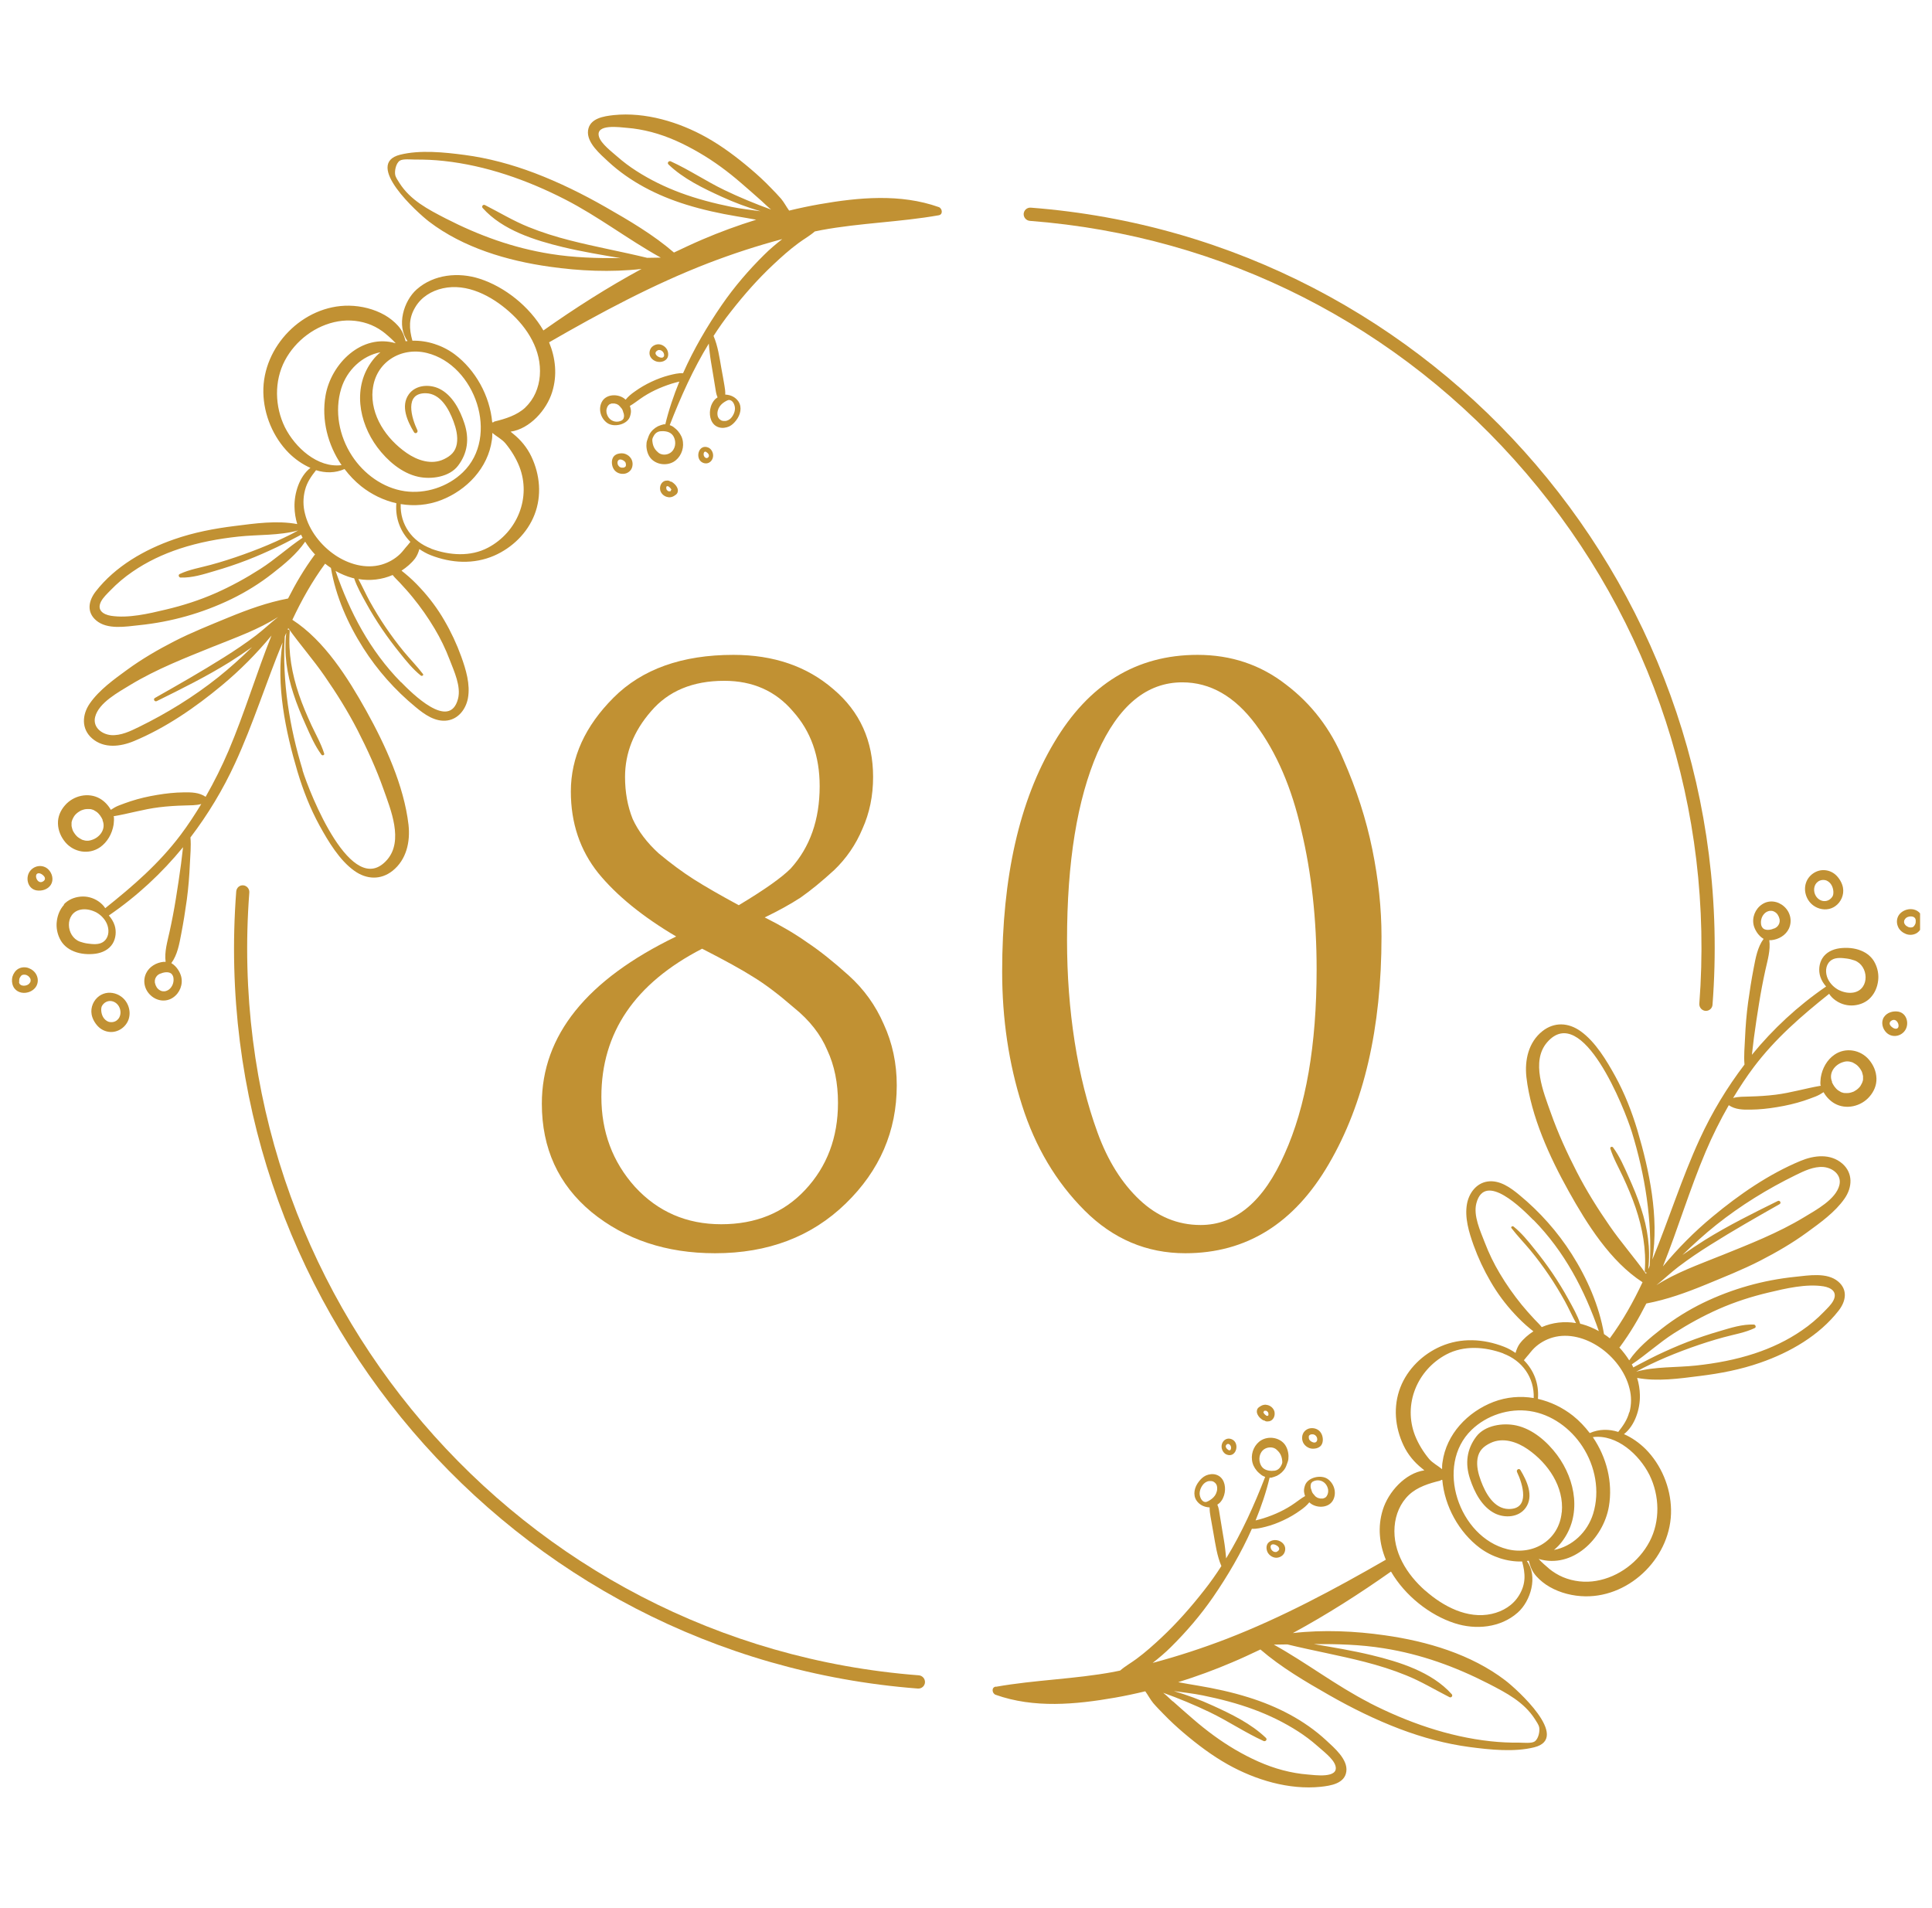 <?xml version="1.0" encoding="UTF-8"?> <svg xmlns="http://www.w3.org/2000/svg" width="81" height="80" viewBox="0 0 81 80" fill="none"><g clip-path="url(#clip0_4013_6672)"><path d="M76.945 37.992C76.892 38.028 76.839 38.059 76.777 38.081C76.529 38.174 76.241 38.121 76.029 37.966C75.737 37.757 75.604 37.362 75.715 37.02C75.821 36.692 76.153 36.457 76.502 36.483C76.693 36.497 76.87 36.581 77.002 36.718C77.131 36.852 77.237 37.038 77.268 37.22C77.321 37.517 77.184 37.824 76.945 37.992ZM76.865 37.38C76.852 37.18 76.759 36.994 76.569 36.914C76.449 36.874 76.312 36.892 76.215 36.967C76.033 37.1 76.016 37.371 76.126 37.557C76.29 37.833 76.648 37.864 76.826 37.589C76.856 37.54 76.865 37.477 76.865 37.42C76.865 37.407 76.865 37.393 76.865 37.38Z" fill="#C19133"></path><path d="M79.583 42.413C79.968 42.48 80.069 42.977 79.835 43.248C79.64 43.474 79.299 43.501 79.087 43.292C78.919 43.128 78.852 42.848 78.985 42.644C79.114 42.449 79.361 42.378 79.583 42.413ZM79.605 43.061V43.053C79.605 43.053 79.605 43.053 79.605 43.061ZM79.255 42.995C79.304 43.066 79.423 43.15 79.516 43.128C79.707 43.084 79.538 42.631 79.295 42.795C79.22 42.844 79.202 42.919 79.255 42.995Z" fill="#C19133"></path><path d="M79.582 38.867C79.512 38.72 79.512 38.556 79.582 38.414C79.653 38.276 79.795 38.179 79.941 38.139C80.175 38.072 80.445 38.152 80.556 38.383C80.618 38.512 80.627 38.663 80.591 38.8C80.552 38.933 80.468 39.058 80.348 39.129C80.215 39.204 80.052 39.213 79.91 39.16C79.773 39.106 79.649 39.009 79.582 38.871V38.867ZM79.932 38.822C79.932 38.822 79.954 38.84 79.968 38.845C79.976 38.849 79.985 38.858 80.007 38.867C80.029 38.876 80.052 38.88 80.087 38.885C80.096 38.885 80.109 38.885 80.131 38.885C80.144 38.885 80.153 38.88 80.167 38.876C80.171 38.876 80.175 38.876 80.18 38.876C80.189 38.876 80.198 38.867 80.224 38.849C80.224 38.849 80.233 38.845 80.233 38.84C80.242 38.831 80.251 38.822 80.26 38.809C80.273 38.791 80.286 38.769 80.299 38.742C80.299 38.734 80.308 38.725 80.308 38.712C80.308 38.698 80.313 38.689 80.317 38.667C80.317 38.645 80.317 38.623 80.317 38.605C80.317 38.605 80.317 38.587 80.317 38.578C80.299 38.365 79.959 38.387 79.87 38.534C79.861 38.543 79.857 38.556 79.848 38.565C79.848 38.569 79.844 38.574 79.844 38.578C79.844 38.578 79.844 38.569 79.848 38.56C79.848 38.574 79.839 38.583 79.835 38.596C79.835 38.6 79.835 38.618 79.83 38.623C79.83 38.627 79.83 38.632 79.83 38.636C79.83 38.645 79.83 38.654 79.83 38.667C79.83 38.672 79.83 38.676 79.83 38.68C79.83 38.694 79.839 38.703 79.844 38.72C79.848 38.729 79.857 38.742 79.861 38.751C79.861 38.756 79.866 38.76 79.87 38.765C79.883 38.782 79.901 38.796 79.914 38.813C79.914 38.813 79.923 38.818 79.923 38.822H79.932Z" fill="#C19133"></path><path d="M41.763 70.719C43.391 70.431 45.055 70.4 46.684 70.098C46.777 70.08 46.87 70.058 46.963 70.04C47.175 69.854 47.427 69.716 47.653 69.547C48.02 69.276 48.361 68.97 48.693 68.66C49.343 68.051 49.932 67.381 50.481 66.68C50.742 66.351 50.981 66.01 51.207 65.659C51.025 65.237 50.959 64.758 50.879 64.305C50.835 64.066 50.791 63.826 50.751 63.582C50.729 63.462 50.711 63.329 50.715 63.2C50.499 63.191 50.295 63.102 50.167 62.916C49.998 62.667 50.083 62.348 50.255 62.126C50.335 62.019 50.432 61.922 50.556 61.864C50.689 61.806 50.844 61.784 50.985 61.828C51.304 61.926 51.397 62.277 51.348 62.574C51.322 62.738 51.246 62.907 51.123 63.022C51.096 63.044 51.065 63.067 51.038 63.084C51.1 63.222 51.118 63.377 51.14 63.524C51.176 63.759 51.22 63.99 51.255 64.225C51.295 64.465 51.339 64.7 51.366 64.94C51.379 65.073 51.397 65.206 51.406 65.339C52.065 64.261 52.583 63.107 53.043 61.922C52.986 61.899 52.924 61.873 52.875 61.833C52.809 61.779 52.742 61.726 52.689 61.66C52.578 61.526 52.508 61.38 52.49 61.207C52.45 60.887 52.605 60.545 52.884 60.381C53.185 60.208 53.601 60.261 53.835 60.523C53.959 60.665 54.017 60.87 54.021 61.051C54.021 61.136 54.017 61.22 53.986 61.296C53.955 61.376 53.933 61.46 53.893 61.535C53.818 61.677 53.685 61.797 53.539 61.873C53.464 61.908 53.384 61.93 53.304 61.953C53.282 61.957 53.256 61.957 53.229 61.953C53.083 62.565 52.88 63.16 52.641 63.746C52.751 63.715 52.866 63.693 52.968 63.657C53.203 63.582 53.437 63.493 53.658 63.386C53.88 63.28 54.088 63.16 54.287 63.018C54.428 62.92 54.566 62.809 54.716 62.725C54.694 62.667 54.681 62.605 54.672 62.543C54.663 62.445 54.685 62.361 54.716 62.268C54.836 61.939 55.38 61.815 55.659 62.006C55.933 62.197 56.048 62.574 55.898 62.88C55.734 63.213 55.269 63.244 54.981 63.058C54.951 63.036 54.92 63.014 54.893 62.987C54.791 63.116 54.658 63.227 54.517 63.324C54.296 63.484 54.061 63.622 53.813 63.737C53.57 63.852 53.322 63.946 53.061 64.012C52.88 64.057 52.676 64.11 52.486 64.097C52.039 65.104 51.477 66.063 50.857 66.964C50.339 67.714 49.742 68.411 49.091 69.055C48.852 69.294 48.591 69.512 48.326 69.72C49.379 69.441 50.419 69.099 51.437 68.708C53.742 67.816 55.946 66.635 58.102 65.393C57.831 64.736 57.752 64.017 57.973 63.306C58.203 62.556 58.911 61.762 59.717 61.646C59.681 61.62 59.65 61.593 59.619 61.566C59.292 61.305 59.026 60.985 58.845 60.603C58.482 59.84 58.402 58.965 58.712 58.166C59.013 57.394 59.65 56.777 60.403 56.449C61.261 56.076 62.199 56.129 63.062 56.466C63.235 56.533 63.39 56.622 63.54 56.724C63.58 56.577 63.642 56.435 63.717 56.333C63.872 56.129 64.071 55.96 64.288 55.818C64.244 55.783 64.2 55.747 64.156 55.712C63.921 55.521 63.7 55.308 63.496 55.086C63.115 54.678 62.775 54.22 62.496 53.736C62.213 53.253 61.974 52.742 61.783 52.214C61.589 51.672 61.398 51.051 61.505 50.47C61.589 50.021 61.894 49.608 62.363 49.537C62.872 49.462 63.332 49.795 63.7 50.101C64.554 50.803 65.302 51.646 65.895 52.578C66.541 53.594 67.045 54.74 67.249 55.934C67.333 55.987 67.413 56.049 67.492 56.111C68.037 55.37 68.479 54.58 68.864 53.759C67.519 52.889 66.536 51.322 65.771 49.95C64.974 48.521 64.186 46.808 63.996 45.165C63.916 44.451 64.08 43.7 64.664 43.234C65.165 42.839 65.757 42.87 66.266 43.234C66.89 43.678 67.359 44.468 67.722 45.125C68.116 45.844 68.417 46.612 68.652 47.398C69.152 49.08 69.559 51.033 69.276 52.809C69.966 51.14 70.506 49.395 71.263 47.753C71.776 46.635 72.409 45.591 73.139 44.633C73.104 44.269 73.148 43.865 73.161 43.523C73.183 43.021 73.223 42.524 73.29 42.027C73.356 41.548 73.431 41.068 73.524 40.589C73.604 40.172 73.683 39.71 73.94 39.364C73.697 39.222 73.568 38.96 73.528 38.809C73.44 38.472 73.586 38.108 73.874 37.917C74.17 37.717 74.546 37.775 74.803 38.01C75.064 38.245 75.148 38.618 74.998 38.938C74.865 39.217 74.569 39.386 74.272 39.417C74.241 39.417 74.21 39.417 74.179 39.417C74.237 39.834 74.104 40.265 74.015 40.669C73.913 41.13 73.825 41.596 73.75 42.063C73.67 42.546 73.599 43.03 73.533 43.519C73.502 43.754 73.475 43.989 73.449 44.224C74.338 43.137 75.374 42.173 76.56 41.361C76.454 41.241 76.37 41.108 76.317 40.949C76.237 40.7 76.263 40.403 76.401 40.181C76.555 39.928 76.834 39.799 77.118 39.759C77.418 39.719 77.746 39.741 78.025 39.856C78.281 39.959 78.494 40.136 78.613 40.385C78.724 40.607 78.773 40.864 78.742 41.113C78.711 41.375 78.613 41.619 78.432 41.818C78.251 42.018 77.998 42.125 77.733 42.151C77.467 42.178 77.197 42.107 76.976 41.956C76.865 41.881 76.759 41.783 76.688 41.667C75.52 42.6 74.436 43.536 73.528 44.739C73.214 45.156 72.931 45.591 72.661 46.035C72.882 45.973 73.117 45.982 73.36 45.973C73.719 45.964 74.077 45.942 74.436 45.898C75.086 45.818 75.706 45.627 76.347 45.52C76.294 45.529 76.334 45.201 76.339 45.165C76.401 44.792 76.595 44.437 76.91 44.22C77.374 43.9 78.003 44.007 78.361 44.433C78.547 44.655 78.662 44.921 78.671 45.214C78.68 45.503 78.565 45.764 78.379 45.978C78.025 46.39 77.396 46.537 76.918 46.266C76.724 46.155 76.564 45.986 76.454 45.791C76.347 45.862 76.241 45.924 76.117 45.973C75.954 46.035 75.79 46.097 75.626 46.151C75.259 46.27 74.887 46.355 74.507 46.417C74.139 46.479 73.772 46.519 73.4 46.523C73.068 46.528 72.754 46.523 72.48 46.337C72.121 46.963 71.798 47.611 71.515 48.277C70.842 49.861 70.351 51.513 69.718 53.097C70.347 52.338 71.041 51.637 71.803 51.007C72.909 50.088 74.153 49.227 75.489 48.672C76.055 48.437 76.741 48.352 77.242 48.787C77.697 49.187 77.662 49.782 77.334 50.252C76.945 50.816 76.312 51.269 75.763 51.668C75.144 52.121 74.484 52.502 73.803 52.853C73.059 53.235 72.281 53.541 71.51 53.861C70.696 54.194 69.891 54.487 69.023 54.651C68.705 55.281 68.346 55.889 67.917 56.471C67.908 56.48 67.899 56.484 67.891 56.493C68.045 56.662 68.187 56.844 68.306 57.035C68.661 56.515 69.178 56.089 69.669 55.707C70.205 55.286 70.794 54.922 71.404 54.624C72.626 54.034 73.922 53.67 75.268 53.532C75.825 53.475 76.6 53.333 77.069 53.732C77.48 54.083 77.388 54.562 77.087 54.948C76.268 56 75.042 56.702 73.803 57.132C72.98 57.421 72.121 57.585 71.258 57.691C70.409 57.798 69.488 57.931 68.638 57.771C68.709 58.007 68.749 58.246 68.754 58.495C68.767 59.054 68.554 59.764 68.085 60.128C68.422 60.275 68.731 60.497 68.988 60.75C69.647 61.411 70.041 62.352 70.059 63.289C70.099 65.219 68.395 66.955 66.466 66.928C65.948 66.92 65.421 66.791 64.97 66.533C64.762 66.414 64.572 66.263 64.412 66.085C64.226 65.876 64.164 65.69 64.094 65.437C64.067 65.437 64.04 65.446 64.014 65.446C64.487 66.09 64.178 67.128 63.629 67.612C62.912 68.247 61.872 68.344 60.987 68.056C59.943 67.719 58.907 66.902 58.318 65.89C56.991 66.826 55.628 67.696 54.203 68.469C55.486 68.322 56.818 68.384 58.057 68.562C59.827 68.811 61.677 69.356 63.111 70.453C63.589 70.817 65.868 72.872 64.324 73.258C63.487 73.467 62.474 73.36 61.629 73.249C60.62 73.116 59.642 72.85 58.69 72.49C57.663 72.1 56.672 71.611 55.716 71.065C54.729 70.502 53.707 69.902 52.844 69.157C52.45 69.343 52.056 69.53 51.654 69.698C50.919 70.013 50.162 70.289 49.397 70.528C49.675 70.577 49.95 70.63 50.211 70.67C50.928 70.79 51.645 70.945 52.34 71.163C53.539 71.536 54.681 72.113 55.605 72.97C55.933 73.276 56.513 73.76 56.446 74.27C56.38 74.781 55.787 74.869 55.371 74.914C54.043 75.051 52.632 74.625 51.477 73.977C50.813 73.604 50.202 73.143 49.622 72.65C49.335 72.406 49.056 72.148 48.79 71.873C48.644 71.722 48.489 71.567 48.352 71.407C48.224 71.252 48.135 71.074 48.016 70.91C47.596 71.012 47.175 71.101 46.75 71.176C45.1 71.465 43.352 71.629 41.741 71.056C41.595 71.003 41.555 70.75 41.741 70.715L41.763 70.719ZM50.999 62.246C50.999 62.246 50.994 62.237 50.99 62.232C50.985 62.219 50.977 62.21 50.968 62.197C50.985 62.219 50.968 62.201 50.968 62.197C50.95 62.179 50.932 62.157 50.91 62.144C50.932 62.161 50.901 62.144 50.897 62.135C50.888 62.13 50.879 62.126 50.857 62.112C50.848 62.112 50.835 62.108 50.826 62.103C50.817 62.103 50.804 62.099 50.777 62.095C50.746 62.095 50.72 62.095 50.689 62.095C50.618 62.103 50.53 62.148 50.472 62.206C50.37 62.312 50.299 62.463 50.295 62.614C50.295 62.747 50.37 62.956 50.525 62.974C50.569 62.978 50.614 62.96 50.654 62.938C50.764 62.88 50.866 62.805 50.937 62.703C51.008 62.601 51.047 62.459 51.025 62.33C51.021 62.299 51.012 62.272 50.999 62.241V62.246ZM53.349 61.664C53.349 61.664 53.384 61.664 53.402 61.664C53.53 61.66 53.632 61.589 53.694 61.482C53.72 61.438 53.751 61.38 53.76 61.322C53.764 61.265 53.751 61.194 53.742 61.14C53.716 61.02 53.663 60.918 53.583 60.839C53.561 60.816 53.539 60.794 53.517 60.776C53.512 60.772 53.481 60.745 53.503 60.763C53.495 60.754 53.481 60.75 53.472 60.741C53.335 60.657 53.145 60.67 53.012 60.754C52.791 60.896 52.747 61.203 52.862 61.429C52.959 61.62 53.149 61.669 53.349 61.669V61.664ZM54.977 62.445C54.981 62.476 54.99 62.508 55.004 62.534C55.004 62.538 55.004 62.538 55.004 62.543C55.004 62.543 55.004 62.543 55.008 62.552C55.013 62.561 55.017 62.57 55.021 62.578C55.03 62.592 55.035 62.605 55.044 62.614C55.044 62.618 55.061 62.636 55.061 62.636C55.066 62.641 55.075 62.65 55.079 62.654C55.088 62.667 55.092 62.672 55.097 62.676C55.101 62.685 55.11 62.689 55.114 62.698C55.132 62.721 55.154 62.738 55.176 62.761C55.176 62.761 55.176 62.761 55.181 62.761C55.194 62.769 55.203 62.778 55.216 62.783C55.229 62.791 55.243 62.796 55.256 62.805C55.256 62.805 55.256 62.805 55.26 62.805C55.26 62.805 55.26 62.805 55.265 62.805C55.291 62.814 55.322 62.823 55.349 62.827C55.353 62.827 55.349 62.827 55.353 62.827C55.353 62.827 55.353 62.827 55.362 62.827C55.375 62.827 55.393 62.827 55.406 62.827C55.415 62.827 55.424 62.827 55.437 62.827C55.437 62.827 55.459 62.827 55.464 62.827C55.477 62.827 55.49 62.818 55.504 62.814C55.504 62.814 55.53 62.8 55.53 62.805C55.539 62.8 55.548 62.796 55.557 62.791C55.566 62.787 55.575 62.783 55.579 62.774C55.566 62.783 55.566 62.783 55.579 62.774C55.588 62.765 55.601 62.752 55.61 62.743C55.614 62.738 55.614 62.738 55.619 62.734C55.619 62.734 55.619 62.734 55.623 62.725C55.636 62.707 55.645 62.685 55.654 62.667C55.654 62.663 55.663 62.641 55.663 62.641C55.667 62.627 55.672 62.609 55.676 62.596C55.681 62.565 55.685 62.556 55.685 62.512C55.685 62.459 55.681 62.423 55.659 62.365C55.645 62.321 55.619 62.272 55.588 62.232C55.459 62.059 55.221 62.015 55.035 62.121C55.004 62.139 54.99 62.17 54.968 62.192C54.964 62.215 54.955 62.241 54.951 62.263C54.942 62.33 54.951 62.37 54.968 62.441L54.977 62.445ZM74.387 38.929C74.453 38.898 74.515 38.858 74.551 38.8C74.551 38.796 74.56 38.791 74.56 38.787C74.569 38.773 74.577 38.76 74.582 38.747C74.582 38.747 74.586 38.738 74.591 38.729C74.591 38.72 74.6 38.711 74.6 38.698C74.604 38.68 74.608 38.667 74.613 38.645C74.613 38.618 74.613 38.592 74.613 38.556C74.608 38.534 74.604 38.512 74.595 38.489C74.591 38.472 74.586 38.458 74.577 38.436C74.564 38.41 74.551 38.387 74.537 38.361C74.537 38.356 74.52 38.339 74.52 38.334C74.515 38.325 74.507 38.321 74.502 38.312C74.489 38.298 74.48 38.29 74.467 38.276C74.458 38.272 74.453 38.263 74.445 38.259C74.422 38.241 74.396 38.227 74.369 38.214C74.361 38.214 74.352 38.205 74.347 38.205C74.325 38.196 74.307 38.192 74.272 38.188C74.254 38.188 74.237 38.188 74.21 38.188C74.21 38.188 74.206 38.188 74.197 38.188C74.17 38.192 74.144 38.201 74.117 38.21C73.993 38.254 73.891 38.378 73.852 38.512C73.825 38.596 73.821 38.689 73.838 38.778C73.852 38.84 73.887 38.898 73.936 38.938C74.06 39.022 74.263 38.982 74.387 38.924V38.929ZM77.042 41.481C77.069 41.499 77.1 41.512 77.131 41.526C77.312 41.61 77.529 41.65 77.728 41.61C78.401 41.468 78.348 40.487 77.755 40.269C77.653 40.234 77.538 40.203 77.432 40.189C77.233 40.163 76.976 40.132 76.794 40.247C76.56 40.398 76.516 40.687 76.595 40.94C76.666 41.166 76.839 41.361 77.042 41.481ZM76.803 45.369C76.861 45.498 76.954 45.64 77.073 45.72C77.109 45.742 77.144 45.764 77.184 45.787C77.193 45.791 77.193 45.791 77.206 45.796C77.219 45.8 77.237 45.804 77.25 45.809C77.272 45.818 77.295 45.822 77.321 45.827C77.33 45.827 77.33 45.827 77.343 45.827C77.392 45.827 77.441 45.831 77.485 45.827C77.494 45.827 77.525 45.822 77.529 45.822C77.542 45.822 77.56 45.818 77.573 45.813C77.613 45.804 77.649 45.791 77.711 45.769C77.733 45.756 77.755 45.747 77.772 45.733C77.795 45.72 77.812 45.707 77.835 45.694C77.839 45.694 77.857 45.676 77.865 45.671C77.896 45.645 77.932 45.614 77.958 45.583C77.958 45.583 77.972 45.569 77.981 45.556C77.989 45.543 78.003 45.525 78.003 45.525C78.025 45.489 78.047 45.449 78.065 45.409C78.065 45.401 78.069 45.396 78.073 45.392C78.082 45.365 78.091 45.338 78.1 45.312C78.1 45.294 78.109 45.281 78.109 45.263C78.109 45.258 78.109 45.223 78.109 45.218C78.109 45.183 78.109 45.148 78.109 45.116C78.109 45.103 78.104 45.081 78.1 45.077C78.096 45.054 78.087 45.028 78.082 45.005C78.078 44.988 78.069 44.97 78.065 44.948C78.06 44.934 78.051 44.921 78.047 44.908C78.025 44.863 77.998 44.824 77.963 44.775C77.945 44.757 77.932 44.735 77.914 44.717C77.896 44.699 77.879 44.681 77.861 44.664C77.861 44.664 77.83 44.642 77.826 44.637C77.79 44.61 77.75 44.588 77.711 44.566C77.711 44.566 77.675 44.548 77.671 44.544C77.653 44.535 77.631 44.531 77.613 44.526C77.596 44.522 77.582 44.517 77.564 44.513C77.564 44.513 77.529 44.508 77.52 44.504C77.418 44.495 77.37 44.499 77.268 44.531C76.918 44.637 76.653 44.997 76.812 45.361L76.803 45.369ZM72.13 52.653C73.325 52.17 74.533 51.703 75.639 51.033C76.135 50.731 76.972 50.288 77.118 49.684C77.219 49.258 76.843 48.965 76.449 48.929C76.042 48.898 75.639 49.094 75.285 49.267C74.108 49.844 72.984 50.536 71.957 51.353C71.462 51.748 70.993 52.174 70.537 52.618C70.847 52.4 71.161 52.187 71.48 51.988C72.458 51.38 73.498 50.865 74.533 50.354C74.622 50.31 74.697 50.438 74.608 50.487C73.635 51.038 72.661 51.593 71.71 52.192C71.249 52.48 70.802 52.782 70.369 53.111C70.055 53.35 69.758 53.634 69.444 53.883C70.271 53.355 71.205 53.026 72.126 52.653H72.13ZM69.046 53.355C69.006 53.359 68.957 53.337 68.957 53.288C69.028 52.387 68.86 51.482 68.572 50.629C68.422 50.19 68.24 49.764 68.045 49.342C67.864 48.952 67.643 48.57 67.514 48.157C67.492 48.086 67.59 48.055 67.629 48.108C67.908 48.485 68.099 48.934 68.289 49.36C68.479 49.786 68.661 50.217 68.802 50.66C69.076 51.495 69.205 52.343 69.103 53.213C69.125 53.164 69.147 53.115 69.165 53.062C69.28 51.189 68.966 49.249 68.417 47.465C68.116 46.488 66.342 42 64.864 43.7C64.173 44.499 64.713 45.796 65.018 46.657C65.319 47.509 65.695 48.33 66.107 49.133C66.514 49.924 66.983 50.674 67.488 51.402C67.966 52.094 68.523 52.724 69.01 53.408C69.019 53.39 69.028 53.373 69.037 53.35L69.046 53.355ZM63.031 56.746C62.261 56.462 61.376 56.395 60.633 56.79C59.411 57.443 58.818 58.885 59.327 60.19C59.465 60.537 59.672 60.874 59.911 61.163C60.057 61.336 60.283 61.451 60.46 61.597C60.46 61.5 60.46 61.402 60.478 61.305C60.637 60.128 61.531 59.196 62.611 58.779C63.169 58.566 63.748 58.522 64.302 58.615C64.332 57.758 63.824 57.048 63.027 56.75L63.031 56.746ZM64.288 51.153C63.832 50.691 62.252 49.098 61.898 50.447C61.761 50.967 62.062 51.606 62.248 52.09C62.421 52.542 62.633 52.982 62.881 53.395C63.155 53.856 63.461 54.291 63.801 54.709C63.97 54.917 64.151 55.117 64.337 55.317C64.439 55.428 64.549 55.525 64.638 55.641C65.089 55.445 65.589 55.388 66.076 55.472C65.912 55.17 65.771 54.855 65.607 54.553C65.399 54.18 65.178 53.812 64.939 53.461C64.695 53.102 64.439 52.755 64.164 52.423C63.903 52.108 63.616 51.815 63.368 51.49C63.328 51.437 63.412 51.388 63.456 51.424C63.788 51.69 64.062 52.028 64.328 52.361C64.594 52.689 64.846 53.026 65.085 53.377C65.324 53.732 65.549 54.096 65.753 54.469C65.934 54.797 66.134 55.144 66.253 55.503C66.275 55.508 66.302 55.508 66.324 55.516C66.567 55.583 66.806 55.685 67.032 55.809C66.43 54.074 65.594 52.476 64.293 51.149L64.288 51.153ZM68.475 57.332C68.581 57.27 68.696 57.217 68.802 57.159C69.028 57.039 69.254 56.923 69.484 56.812C69.895 56.617 70.316 56.431 70.74 56.267C71.188 56.093 71.639 55.943 72.099 55.809C72.564 55.672 73.042 55.516 73.528 55.534C73.599 55.534 73.644 55.645 73.568 55.681C73.157 55.876 72.705 55.947 72.267 56.067C71.807 56.191 71.351 56.338 70.904 56.497C70.435 56.666 69.971 56.848 69.519 57.052C69.316 57.145 69.116 57.239 68.913 57.341C68.807 57.394 68.705 57.456 68.599 57.509C69.404 57.288 70.276 57.341 71.103 57.252C71.935 57.163 72.767 57.008 73.564 56.746C74.263 56.515 74.936 56.2 75.546 55.778C75.878 55.552 76.188 55.29 76.471 54.997C76.604 54.859 76.777 54.7 76.865 54.527C77.051 54.163 76.768 53.985 76.454 53.932C75.728 53.816 74.861 54.021 74.157 54.189C73.44 54.358 72.736 54.584 72.059 54.882C71.409 55.17 70.785 55.512 70.183 55.898C69.563 56.293 69.023 56.795 68.413 57.203C68.435 57.243 68.457 57.283 68.475 57.327V57.332ZM68.315 59.214C68.404 58.881 68.404 58.535 68.315 58.202C68.143 57.509 67.643 56.875 67.054 56.48C66.488 56.098 65.771 55.885 65.098 56.076C64.81 56.16 64.54 56.311 64.324 56.52C64.209 56.63 64.12 56.764 64.009 56.884C63.97 56.928 63.93 56.981 63.89 57.03C64.302 57.447 64.532 58.011 64.478 58.65C65.005 58.77 65.51 59.01 65.952 59.36C66.218 59.573 66.448 59.818 66.651 60.084C67.041 59.911 67.452 59.911 67.846 60.035C68.045 59.782 68.222 59.533 68.306 59.209L68.315 59.214ZM64.934 65.761C65.111 65.907 65.319 66.036 65.532 66.125C65.966 66.307 66.461 66.36 66.921 66.28C67.864 66.121 68.709 65.481 69.156 64.638C69.612 63.777 69.581 62.707 69.156 61.842C68.731 60.994 67.789 60.124 66.78 60.253C67.355 61.096 67.629 62.148 67.452 63.169C67.218 64.514 65.93 65.783 64.51 65.362C64.638 65.504 64.802 65.65 64.939 65.761H64.934ZM65.479 63.408C65.581 62.334 64.903 61.353 64.054 60.763C63.607 60.452 63.009 60.248 62.487 60.501C62.199 60.639 62.005 60.816 61.947 61.145C61.894 61.464 61.978 61.793 62.089 62.09C62.279 62.601 62.629 63.253 63.244 63.267C64.169 63.284 63.841 62.219 63.602 61.717C63.558 61.62 63.691 61.54 63.744 61.633C64.018 62.086 64.319 62.729 63.961 63.222C63.673 63.622 63.093 63.657 62.677 63.453C62.129 63.182 61.81 62.552 61.629 61.997C61.42 61.362 61.491 60.763 61.894 60.23C62.257 59.751 63.018 59.645 63.567 59.764C64.262 59.915 64.864 60.443 65.279 60.998C66.067 62.055 66.328 63.551 65.474 64.651C65.377 64.78 65.266 64.887 65.151 64.984C65.917 64.838 66.554 64.239 66.793 63.466C67.085 62.516 66.882 61.469 66.346 60.648C65.85 59.884 65.045 59.294 64.138 59.161C63.266 59.032 62.328 59.338 61.695 59.951C60.142 61.451 61.168 64.452 63.2 64.953C64.293 65.224 65.364 64.563 65.474 63.413L65.479 63.408ZM59.757 66.689C60.5 67.346 61.522 67.892 62.54 67.665C63.014 67.559 63.438 67.301 63.691 66.88C63.978 66.405 63.956 65.978 63.815 65.468C63.195 65.486 62.553 65.277 62.044 64.9C61.168 64.243 60.566 63.156 60.469 62.046C60.456 62.046 60.438 62.046 60.425 62.046C60.407 62.059 60.394 62.077 60.372 62.081C59.916 62.192 59.425 62.343 59.075 62.672C58.708 63.018 58.509 63.497 58.469 63.999C58.385 65.064 58.982 66.01 59.752 66.689H59.757ZM57.42 71.398C59 72.206 60.726 72.814 62.496 73.005C62.899 73.049 63.301 73.067 63.704 73.063C63.859 73.063 64.213 73.103 64.341 73.014C64.505 72.903 64.563 72.579 64.532 72.424C64.51 72.308 64.417 72.184 64.355 72.082C63.894 71.358 63.155 70.977 62.416 70.595C61.013 69.876 59.58 69.356 58.022 69.108C57.035 68.948 56.061 68.926 55.083 68.93C55.889 69.068 56.699 69.201 57.495 69.392C58.672 69.676 60.031 70.098 60.863 71.03C60.925 71.096 60.85 71.198 60.766 71.154C60.164 70.848 59.58 70.493 58.951 70.24C58.385 70.009 57.8 69.827 57.212 69.676C56.141 69.401 55.048 69.206 53.972 68.944C53.782 68.944 53.596 68.948 53.406 68.953C54.773 69.712 56.022 70.679 57.42 71.394V71.398ZM49.171 71.327C49.454 71.58 49.737 71.829 50.025 72.077C50.574 72.552 51.158 72.987 51.786 73.356C52.419 73.724 53.079 74.035 53.791 74.221C54.132 74.31 54.477 74.372 54.827 74.399C55.083 74.417 56.159 74.585 55.986 74.022C55.898 73.729 55.446 73.396 55.225 73.196C54.973 72.974 54.707 72.774 54.424 72.592C53.844 72.219 53.216 71.913 52.57 71.674C51.875 71.416 51.154 71.23 50.428 71.083C50.038 71.003 49.627 70.959 49.215 70.901C49.768 71.065 50.313 71.265 50.844 71.509C51.623 71.864 52.45 72.264 53.074 72.863C53.145 72.934 53.056 73.032 52.972 72.992C52.202 72.641 51.49 72.157 50.724 71.789C50.087 71.483 49.432 71.212 48.768 70.972C48.905 71.083 49.034 71.212 49.166 71.332L49.171 71.327Z" fill="#C19133"></path><path d="M53.145 65.082C53.079 64.949 53.074 64.763 53.198 64.66C53.229 64.638 53.26 64.616 53.291 64.603C53.388 64.563 53.495 64.558 53.596 64.59C53.76 64.643 53.893 64.78 53.884 64.958C53.88 65.047 53.844 65.135 53.782 65.198C53.716 65.26 53.636 65.3 53.543 65.309C53.384 65.326 53.216 65.22 53.145 65.082ZM53.278 64.802C53.264 64.843 53.269 64.891 53.286 64.936C53.286 64.945 53.295 64.954 53.3 64.958C53.3 64.967 53.309 64.971 53.313 64.98C53.322 64.998 53.304 64.971 53.313 64.984C53.326 64.998 53.335 65.011 53.353 65.025C53.362 65.025 53.366 65.033 53.371 65.038C53.38 65.038 53.384 65.047 53.402 65.056C53.406 65.056 53.437 65.069 53.455 65.069C53.464 65.069 53.468 65.069 53.477 65.069C53.477 65.069 53.495 65.069 53.503 65.069C53.512 65.069 53.517 65.069 53.53 65.06C53.539 65.055 53.552 65.047 53.561 65.042C53.804 64.887 53.344 64.638 53.282 64.802H53.278Z" fill="#C19133"></path><path d="M54.898 60.182C54.889 60.195 54.889 60.195 54.898 60.182V60.182Z" fill="#C19133"></path><path d="M55.384 60.08C55.473 60.222 55.495 60.453 55.393 60.595C55.358 60.643 55.304 60.679 55.251 60.701C55.238 60.706 55.221 60.714 55.203 60.719C55.101 60.745 54.986 60.75 54.889 60.71C54.791 60.67 54.716 60.612 54.658 60.524C54.61 60.448 54.588 60.355 54.592 60.266C54.596 60.169 54.632 60.071 54.703 60C54.76 59.942 54.84 59.898 54.919 59.884C55.101 59.853 55.287 59.92 55.384 60.08ZM54.897 60.177C54.853 60.2 54.871 60.324 54.893 60.359C54.924 60.413 55.004 60.461 55.061 60.475C55.15 60.497 55.203 60.453 55.221 60.39C55.234 60.333 55.221 60.257 55.176 60.208C55.176 60.208 55.172 60.204 55.167 60.2C55.158 60.191 55.15 60.182 55.141 60.173C55.132 60.169 55.127 60.164 55.119 60.16C55.114 60.16 55.105 60.155 55.101 60.151C55.088 60.151 55.074 60.142 55.061 60.137C55.057 60.137 55.052 60.137 55.043 60.137C55.03 60.137 55.017 60.137 54.999 60.137C54.99 60.137 54.986 60.137 54.977 60.137C55.013 60.137 54.995 60.137 54.981 60.137C54.968 60.137 54.955 60.142 54.942 60.146C54.928 60.146 54.919 60.16 54.946 60.146C54.942 60.146 54.933 60.151 54.928 60.155C54.924 60.155 54.915 60.164 54.906 60.169C54.902 60.177 54.893 60.182 54.889 60.182L54.897 60.177Z" fill="#C19133"></path><path d="M51.64 60.342C51.835 60.422 51.875 60.652 51.809 60.816C51.751 60.963 51.609 61.061 51.419 60.981C51.295 60.928 51.215 60.781 51.215 60.648C51.215 60.51 51.295 60.373 51.432 60.328C51.499 60.306 51.574 60.315 51.64 60.342ZM51.499 60.794C51.609 60.856 51.632 60.701 51.6 60.63C51.596 60.617 51.587 60.603 51.578 60.59C51.534 60.532 51.463 60.515 51.41 60.581C51.353 60.657 51.432 60.754 51.499 60.79V60.794Z" fill="#C19133"></path><path d="M53.163 59.351C53.171 59.343 53.167 59.347 53.163 59.351V59.351Z" fill="#C19133"></path><path d="M53.079 58.899C53.167 58.903 53.242 58.939 53.309 58.992C53.366 59.041 53.415 59.112 53.433 59.187C53.45 59.276 53.441 59.365 53.402 59.44C53.362 59.52 53.282 59.583 53.194 59.591C53.145 59.6 53.101 59.6 53.052 59.583C53.034 59.578 53.026 59.565 53.012 59.556C53.008 59.556 52.999 59.556 52.995 59.556C52.946 59.547 52.91 59.516 52.871 59.485C52.848 59.467 52.826 59.445 52.804 59.423C52.747 59.356 52.689 59.267 52.694 59.174C52.694 59.116 52.716 59.054 52.764 59.014C52.795 58.988 52.826 58.97 52.862 58.948C52.924 58.908 53.008 58.89 53.083 58.895L53.079 58.899ZM52.959 59.205C52.959 59.205 52.968 59.227 52.977 59.236C52.981 59.245 52.99 59.258 52.999 59.267C53.003 59.272 53.008 59.276 53.012 59.285C53.021 59.294 53.03 59.303 53.039 59.312C53.043 59.316 53.048 59.321 53.056 59.325C53.083 59.343 53.065 59.33 53.056 59.325C53.056 59.325 53.065 59.33 53.07 59.334C53.079 59.338 53.083 59.347 53.092 59.356C53.096 59.356 53.105 59.356 53.109 59.356C53.114 59.356 53.118 59.356 53.123 59.361C53.123 59.361 53.123 59.361 53.114 59.361C53.118 59.361 53.127 59.361 53.132 59.361C53.132 59.361 53.132 59.361 53.136 59.361C53.141 59.361 53.149 59.361 53.154 59.356C53.154 59.356 53.158 59.356 53.163 59.352C53.172 59.343 53.172 59.334 53.163 59.356C53.163 59.352 53.172 59.343 53.176 59.338C53.176 59.338 53.176 59.338 53.176 59.334C53.176 59.334 53.176 59.334 53.176 59.33C53.176 59.325 53.176 59.316 53.18 59.312C53.18 59.298 53.18 59.289 53.18 59.321C53.18 59.307 53.18 59.298 53.18 59.285V59.276C53.18 59.276 53.18 59.276 53.18 59.272C53.18 59.263 53.176 59.25 53.172 59.241V59.232C53.167 59.223 53.163 59.214 53.158 59.205C53.158 59.205 53.154 59.196 53.149 59.196C53.141 59.187 53.132 59.178 53.127 59.174C53.127 59.174 53.118 59.17 53.118 59.165C53.109 59.165 53.101 59.156 53.096 59.152C53.087 59.152 53.083 59.148 53.074 59.148C53.074 59.148 53.07 59.148 53.065 59.148H53.056C53.056 59.148 53.056 59.148 53.061 59.148C53.052 59.148 53.043 59.148 53.034 59.148C53.03 59.148 53.026 59.148 53.021 59.148C53.021 59.148 53.008 59.148 53.003 59.152C52.999 59.152 52.995 59.156 52.99 59.161C52.99 59.161 52.99 59.161 52.99 59.165C52.99 59.165 52.99 59.165 52.99 59.17C52.986 59.187 52.972 59.214 52.977 59.205C52.977 59.205 52.977 59.21 52.977 59.214L52.959 59.205ZM52.959 59.196C52.959 59.201 52.959 59.21 52.959 59.196V59.196Z" fill="#C19133"></path><path d="M4.164 41.756C4.217 41.721 4.271 41.69 4.332 41.668C4.58 41.574 4.868 41.628 5.08 41.783C5.372 41.992 5.505 42.387 5.395 42.728C5.288 43.057 4.956 43.292 4.607 43.266C4.417 43.252 4.24 43.168 4.107 43.03C3.978 42.897 3.872 42.711 3.841 42.529C3.788 42.231 3.925 41.925 4.164 41.756ZM4.244 42.369C4.257 42.569 4.35 42.755 4.54 42.835C4.66 42.875 4.797 42.857 4.895 42.782C5.076 42.649 5.094 42.378 4.983 42.191C4.819 41.916 4.461 41.885 4.284 42.16C4.253 42.209 4.244 42.271 4.244 42.329C4.244 42.342 4.244 42.356 4.244 42.369Z" fill="#C19133"></path><path d="M1.279 36.496C1.474 36.27 1.814 36.243 2.027 36.452C2.195 36.616 2.261 36.896 2.129 37.1C2 37.295 1.752 37.367 1.531 37.331C1.146 37.264 1.044 36.767 1.279 36.496ZM1.505 36.687V36.696C1.505 36.696 1.505 36.696 1.505 36.687ZM1.814 36.949C1.89 36.9 1.907 36.825 1.854 36.749C1.806 36.678 1.686 36.594 1.593 36.616C1.403 36.661 1.571 37.113 1.814 36.949Z" fill="#C19133"></path><path d="M0.522 40.949C0.562 40.816 0.646 40.691 0.766 40.62C0.898 40.545 1.062 40.536 1.204 40.589C1.341 40.642 1.465 40.74 1.531 40.878C1.602 41.024 1.602 41.188 1.531 41.33C1.46 41.468 1.319 41.566 1.173 41.605C0.938 41.672 0.668 41.592 0.558 41.361C0.496 41.233 0.487 41.082 0.522 40.944V40.949ZM0.796 41.171C0.814 41.384 1.155 41.361 1.243 41.215C1.252 41.206 1.257 41.193 1.266 41.184C1.266 41.179 1.27 41.175 1.27 41.171C1.27 41.171 1.27 41.179 1.266 41.188C1.266 41.175 1.274 41.166 1.279 41.153C1.279 41.148 1.279 41.131 1.283 41.126C1.283 41.122 1.283 41.117 1.283 41.113C1.283 41.104 1.283 41.095 1.283 41.082C1.283 41.077 1.283 41.073 1.283 41.069C1.283 41.055 1.274 41.046 1.27 41.029C1.266 41.02 1.257 41.006 1.252 40.997C1.252 40.993 1.248 40.989 1.243 40.984C1.23 40.966 1.212 40.953 1.199 40.935C1.199 40.935 1.19 40.931 1.19 40.926C1.177 40.917 1.168 40.909 1.155 40.904C1.146 40.9 1.137 40.891 1.115 40.882C1.093 40.873 1.071 40.869 1.035 40.864C1.027 40.864 1.013 40.864 0.991 40.864C0.978 40.864 0.969 40.869 0.956 40.873C0.951 40.873 0.947 40.873 0.943 40.873C0.934 40.873 0.925 40.882 0.898 40.9C0.898 40.9 0.889 40.904 0.889 40.909C0.881 40.917 0.872 40.926 0.863 40.94C0.85 40.958 0.836 40.98 0.823 41.006C0.823 41.015 0.814 41.024 0.814 41.037C0.814 41.051 0.81 41.06 0.805 41.082C0.805 41.104 0.805 41.126 0.805 41.144C0.805 41.144 0.805 41.162 0.805 41.171H0.796Z" fill="#C19133"></path><path d="M2.669 37.926C2.85 37.726 3.102 37.62 3.368 37.593C3.633 37.566 3.903 37.637 4.125 37.788C4.235 37.864 4.341 37.961 4.412 38.077C5.581 37.145 6.665 36.208 7.572 35.005C7.886 34.588 8.169 34.153 8.439 33.709C8.218 33.771 7.984 33.762 7.74 33.771C7.382 33.78 7.023 33.802 6.665 33.847C6.014 33.927 5.395 34.117 4.753 34.224C4.806 34.215 4.766 34.544 4.762 34.579C4.7 34.952 4.505 35.307 4.191 35.525C3.726 35.844 3.098 35.738 2.739 35.312C2.554 35.09 2.438 34.823 2.43 34.53C2.421 34.242 2.536 33.98 2.722 33.767C3.076 33.354 3.704 33.208 4.182 33.478C4.377 33.589 4.536 33.758 4.647 33.953C4.753 33.882 4.859 33.82 4.983 33.771C5.147 33.709 5.311 33.647 5.474 33.594C5.842 33.474 6.213 33.389 6.594 33.327C6.961 33.265 7.329 33.225 7.7 33.221C8.032 33.216 8.346 33.221 8.621 33.407C8.979 32.781 9.302 32.133 9.586 31.468C10.258 29.883 10.749 28.232 11.382 26.647C10.754 27.406 10.059 28.107 9.298 28.738C8.192 29.657 6.948 30.518 5.611 31.073C5.045 31.308 4.359 31.392 3.859 30.957C3.403 30.558 3.439 29.963 3.766 29.492C4.156 28.928 4.788 28.476 5.337 28.076C5.957 27.624 6.616 27.242 7.298 26.891C8.041 26.509 8.82 26.203 9.59 25.884C10.404 25.551 11.21 25.258 12.077 25.093C12.396 24.463 12.754 23.855 13.183 23.274C13.192 23.265 13.201 23.26 13.21 23.251C13.055 23.083 12.913 22.901 12.794 22.71C12.44 23.229 11.922 23.655 11.431 24.037C10.896 24.459 10.307 24.823 9.696 25.12C8.475 25.71 7.178 26.074 5.833 26.212C5.275 26.27 4.501 26.412 4.032 26.012C3.62 25.662 3.713 25.182 4.014 24.796C4.833 23.744 6.058 23.043 7.298 22.612C8.121 22.324 8.979 22.16 9.842 22.053C10.692 21.946 11.612 21.813 12.462 21.973C12.391 21.738 12.351 21.498 12.347 21.25C12.334 20.69 12.546 19.98 13.015 19.616C12.679 19.47 12.369 19.248 12.112 18.995C11.453 18.333 11.059 17.392 11.041 16.456C11.002 14.525 12.706 12.789 14.635 12.816C15.153 12.825 15.679 12.954 16.131 13.211C16.339 13.331 16.529 13.482 16.688 13.659C16.874 13.868 16.936 14.054 17.007 14.307C17.034 14.307 17.06 14.298 17.087 14.298C16.613 13.655 16.923 12.616 17.472 12.132C18.189 11.498 19.229 11.4 20.114 11.688C21.158 12.026 22.194 12.842 22.782 13.855C24.11 12.918 25.473 12.048 26.898 11.276C25.614 11.422 24.282 11.36 23.043 11.182C21.273 10.934 19.423 10.388 17.989 9.292C17.512 8.928 15.232 6.872 16.777 6.486C17.613 6.278 18.627 6.384 19.472 6.495C20.481 6.628 21.459 6.895 22.41 7.254C23.437 7.645 24.428 8.133 25.384 8.679C26.371 9.243 27.393 9.842 28.256 10.588C28.65 10.401 29.044 10.215 29.447 10.042C30.181 9.727 30.938 9.451 31.704 9.212C31.425 9.163 31.151 9.11 30.89 9.07C30.173 8.95 29.456 8.794 28.761 8.577C27.562 8.204 26.42 7.627 25.495 6.77C25.168 6.464 24.588 5.98 24.654 5.47C24.721 4.959 25.314 4.871 25.73 4.826C27.057 4.689 28.469 5.115 29.624 5.763C30.288 6.136 30.898 6.597 31.478 7.09C31.766 7.334 32.045 7.591 32.31 7.867C32.456 8.018 32.611 8.173 32.748 8.333C32.877 8.488 32.965 8.666 33.085 8.83C33.505 8.728 33.925 8.639 34.35 8.564C36.001 8.275 37.749 8.111 39.36 8.683C39.506 8.737 39.546 8.99 39.36 9.025C37.731 9.314 36.067 9.345 34.439 9.647C34.346 9.664 34.253 9.687 34.16 9.704C33.947 9.891 33.695 10.028 33.47 10.197C33.102 10.468 32.761 10.774 32.43 11.085C31.779 11.693 31.191 12.363 30.642 13.065C30.381 13.393 30.142 13.735 29.916 14.085C30.097 14.507 30.164 14.986 30.243 15.439C30.288 15.679 30.332 15.919 30.372 16.163C30.394 16.283 30.412 16.416 30.407 16.544C30.624 16.553 30.828 16.642 30.956 16.828C31.124 17.077 31.04 17.397 30.867 17.619C30.788 17.725 30.69 17.823 30.567 17.881C30.434 17.938 30.279 17.96 30.137 17.916C29.819 17.818 29.726 17.468 29.774 17.17C29.801 17.006 29.876 16.837 30 16.722C30.027 16.7 30.058 16.678 30.084 16.66C30.022 16.522 30.005 16.367 29.982 16.22C29.947 15.985 29.903 15.754 29.867 15.519C29.828 15.279 29.783 15.044 29.757 14.804C29.743 14.671 29.726 14.538 29.717 14.405C29.057 15.484 28.54 16.638 28.079 17.823C28.137 17.845 28.199 17.872 28.248 17.912C28.314 17.965 28.38 18.018 28.433 18.085C28.544 18.218 28.615 18.364 28.633 18.537C28.672 18.857 28.517 19.199 28.239 19.363C27.938 19.536 27.522 19.483 27.287 19.221C27.163 19.079 27.106 18.875 27.101 18.693C27.101 18.608 27.106 18.524 27.137 18.449C27.168 18.369 27.19 18.284 27.23 18.209C27.305 18.067 27.438 17.947 27.584 17.872C27.659 17.836 27.739 17.814 27.818 17.792C27.84 17.787 27.867 17.787 27.893 17.792C28.04 17.179 28.243 16.584 28.482 15.998C28.372 16.029 28.256 16.052 28.155 16.087C27.92 16.163 27.686 16.252 27.464 16.358C27.243 16.465 27.035 16.584 26.836 16.726C26.694 16.824 26.557 16.935 26.407 17.019C26.429 17.077 26.442 17.139 26.451 17.201C26.46 17.299 26.438 17.383 26.407 17.477C26.287 17.805 25.743 17.929 25.464 17.738C25.19 17.548 25.075 17.17 25.225 16.864C25.389 16.531 25.853 16.5 26.141 16.686C26.172 16.709 26.203 16.731 26.23 16.758C26.331 16.629 26.464 16.518 26.606 16.42C26.827 16.26 27.062 16.123 27.309 16.007C27.553 15.892 27.801 15.799 28.062 15.732C28.243 15.688 28.447 15.634 28.637 15.648C29.084 14.64 29.646 13.681 30.266 12.78C30.783 12.03 31.381 11.333 32.031 10.69C32.27 10.45 32.531 10.232 32.797 10.024C31.744 10.304 30.704 10.645 29.686 11.036C27.38 11.928 25.176 13.109 23.021 14.352C23.291 15.009 23.371 15.728 23.149 16.438C22.919 17.188 22.211 17.983 21.406 18.098C21.441 18.125 21.472 18.151 21.503 18.178C21.831 18.44 22.096 18.759 22.278 19.141C22.64 19.905 22.72 20.783 22.41 21.578C22.11 22.35 21.472 22.967 20.72 23.296C19.861 23.669 18.923 23.615 18.06 23.278C17.888 23.211 17.733 23.123 17.582 23.021C17.543 23.167 17.48 23.309 17.405 23.411C17.25 23.615 17.051 23.784 16.834 23.926C16.879 23.962 16.923 23.997 16.967 24.033C17.202 24.224 17.423 24.436 17.627 24.659C18.007 25.067 18.348 25.524 18.627 26.008C18.91 26.492 19.149 27.002 19.339 27.53C19.534 28.072 19.724 28.693 19.618 29.275C19.534 29.723 19.229 30.136 18.759 30.207C18.25 30.282 17.79 29.95 17.423 29.643C16.569 28.942 15.821 28.099 15.228 27.166C14.582 26.15 14.077 25.005 13.874 23.811C13.79 23.757 13.71 23.695 13.63 23.633C13.086 24.374 12.643 25.165 12.258 25.986C13.604 26.856 14.586 28.422 15.352 29.794C16.148 31.223 16.936 32.937 17.127 34.579C17.206 35.294 17.042 36.044 16.458 36.51C15.958 36.905 15.365 36.874 14.856 36.51C14.232 36.066 13.763 35.276 13.4 34.619C13.006 33.9 12.706 33.132 12.471 32.346C11.971 30.664 11.564 28.711 11.847 26.936C11.157 28.605 10.617 30.349 9.86 31.991C9.347 33.11 8.714 34.153 7.984 35.112C8.019 35.476 7.975 35.88 7.961 36.221C7.939 36.723 7.899 37.22 7.833 37.717C7.767 38.197 7.691 38.676 7.598 39.155C7.519 39.573 7.439 40.034 7.183 40.38C7.426 40.523 7.554 40.784 7.594 40.935C7.683 41.273 7.537 41.637 7.249 41.828C6.952 42.027 6.576 41.97 6.32 41.734C6.058 41.499 5.974 41.126 6.125 40.807C6.258 40.527 6.554 40.358 6.851 40.327C6.882 40.327 6.913 40.327 6.944 40.327C6.886 39.91 7.019 39.48 7.107 39.075C7.209 38.614 7.298 38.148 7.373 37.682C7.452 37.198 7.523 36.714 7.59 36.226C7.621 35.991 7.647 35.755 7.674 35.52C6.784 36.608 5.749 37.571 4.563 38.383C4.669 38.503 4.753 38.636 4.806 38.796C4.886 39.044 4.859 39.342 4.722 39.564C4.567 39.817 4.288 39.946 4.005 39.986C3.709 40.025 3.377 40.003 3.098 39.888C2.841 39.786 2.629 39.608 2.509 39.36C2.399 39.138 2.35 38.88 2.381 38.632C2.412 38.37 2.509 38.126 2.691 37.926H2.669ZM4.306 34.379C4.248 34.251 4.156 34.109 4.036 34.029C4.001 34.007 3.965 33.984 3.925 33.962C3.917 33.958 3.917 33.958 3.903 33.953C3.89 33.949 3.872 33.944 3.859 33.94C3.837 33.931 3.815 33.927 3.788 33.922C3.779 33.922 3.779 33.922 3.766 33.922C3.717 33.922 3.669 33.918 3.624 33.922C3.616 33.922 3.585 33.927 3.58 33.927C3.567 33.927 3.549 33.931 3.536 33.935C3.496 33.944 3.461 33.958 3.399 33.98C3.377 33.993 3.355 34.002 3.337 34.015C3.315 34.029 3.297 34.042 3.275 34.055C3.27 34.055 3.253 34.073 3.244 34.078C3.213 34.104 3.178 34.135 3.151 34.166C3.151 34.166 3.138 34.18 3.129 34.193C3.12 34.206 3.107 34.224 3.107 34.224C3.085 34.26 3.062 34.299 3.045 34.339C3.045 34.348 3.04 34.353 3.036 34.357C3.027 34.384 3.018 34.41 3.009 34.437C3.009 34.455 3 34.468 3 34.486C3 34.49 3 34.526 3 34.53C3 34.566 3 34.601 3 34.632C3 34.646 3.005 34.668 3.009 34.672C3.014 34.694 3.023 34.721 3.027 34.743C3.031 34.761 3.04 34.779 3.045 34.801C3.049 34.814 3.058 34.828 3.062 34.841C3.085 34.885 3.111 34.925 3.147 34.974C3.164 34.992 3.178 35.014 3.195 35.032C3.213 35.05 3.231 35.067 3.248 35.085C3.248 35.085 3.279 35.107 3.284 35.112C3.319 35.138 3.359 35.16 3.399 35.183C3.399 35.183 3.434 35.2 3.439 35.205C3.456 35.214 3.478 35.218 3.496 35.223C3.514 35.227 3.527 35.232 3.545 35.236C3.545 35.236 3.58 35.24 3.589 35.245C3.691 35.254 3.74 35.249 3.841 35.218C4.191 35.112 4.456 34.752 4.297 34.388L4.306 34.379ZM30.111 17.499C30.111 17.499 30.115 17.508 30.119 17.512C30.124 17.525 30.133 17.534 30.142 17.548C30.142 17.543 30.124 17.525 30.142 17.548C30.159 17.565 30.177 17.587 30.199 17.601C30.177 17.583 30.208 17.601 30.212 17.61C30.221 17.614 30.23 17.619 30.252 17.632C30.261 17.632 30.274 17.636 30.283 17.641C30.292 17.641 30.305 17.645 30.332 17.65C30.363 17.65 30.39 17.65 30.421 17.65C30.491 17.641 30.58 17.596 30.637 17.539C30.739 17.432 30.81 17.281 30.814 17.13C30.814 16.997 30.739 16.789 30.584 16.771C30.54 16.766 30.496 16.784 30.456 16.806C30.345 16.864 30.243 16.939 30.173 17.042C30.102 17.144 30.062 17.286 30.084 17.414C30.089 17.445 30.097 17.472 30.111 17.503V17.499ZM27.761 18.08C27.761 18.08 27.725 18.08 27.708 18.08C27.579 18.085 27.477 18.156 27.416 18.262C27.389 18.307 27.358 18.364 27.349 18.422C27.345 18.48 27.358 18.551 27.367 18.604C27.393 18.724 27.447 18.826 27.526 18.906C27.548 18.928 27.57 18.95 27.593 18.968C27.597 18.972 27.628 18.999 27.606 18.981C27.615 18.99 27.628 18.995 27.637 19.003C27.774 19.088 27.964 19.075 28.097 18.99C28.318 18.848 28.363 18.542 28.248 18.316C28.15 18.125 27.96 18.076 27.761 18.076V18.08ZM26.132 17.299C26.128 17.268 26.119 17.237 26.106 17.21C26.106 17.206 26.106 17.206 26.106 17.201C26.106 17.201 26.106 17.201 26.101 17.192C26.097 17.184 26.092 17.175 26.088 17.166C26.079 17.152 26.075 17.139 26.066 17.13C26.066 17.126 26.048 17.108 26.048 17.108C26.044 17.104 26.035 17.095 26.03 17.09C26.022 17.077 26.017 17.073 26.013 17.068C26.008 17.059 26 17.055 25.995 17.046C25.977 17.024 25.955 17.006 25.933 16.984C25.933 16.984 25.933 16.984 25.929 16.984C25.915 16.975 25.907 16.966 25.893 16.962C25.88 16.953 25.867 16.948 25.853 16.939C25.853 16.939 25.853 16.939 25.849 16.939C25.849 16.939 25.849 16.939 25.845 16.939C25.818 16.931 25.787 16.922 25.761 16.917C25.756 16.917 25.761 16.917 25.756 16.917C25.756 16.917 25.756 16.917 25.747 16.917C25.734 16.917 25.716 16.917 25.703 16.917C25.694 16.917 25.685 16.917 25.672 16.917C25.672 16.917 25.65 16.917 25.645 16.917C25.632 16.917 25.619 16.926 25.606 16.931C25.606 16.931 25.579 16.944 25.579 16.939C25.57 16.944 25.561 16.948 25.552 16.953C25.544 16.957 25.535 16.962 25.53 16.971C25.544 16.962 25.544 16.962 25.53 16.971C25.521 16.979 25.508 16.993 25.499 17.002C25.495 17.006 25.495 17.006 25.491 17.011C25.491 17.011 25.491 17.011 25.486 17.019C25.473 17.037 25.464 17.059 25.455 17.077C25.455 17.081 25.446 17.104 25.446 17.104C25.442 17.117 25.437 17.135 25.433 17.148C25.424 17.179 25.424 17.188 25.424 17.232C25.424 17.286 25.429 17.321 25.451 17.379C25.464 17.423 25.491 17.472 25.521 17.512C25.65 17.685 25.889 17.73 26.075 17.623C26.106 17.605 26.119 17.574 26.141 17.552C26.145 17.53 26.154 17.503 26.159 17.481C26.168 17.414 26.159 17.375 26.141 17.303L26.132 17.299ZM28.124 6.766C28.894 7.117 29.606 7.6 30.372 7.969C31.009 8.275 31.664 8.546 32.328 8.786C32.191 8.675 32.062 8.546 31.93 8.426C31.646 8.173 31.363 7.924 31.075 7.676C30.527 7.201 29.942 6.766 29.314 6.402C28.681 6.033 28.022 5.723 27.309 5.536C26.969 5.448 26.623 5.385 26.274 5.359C26.017 5.341 24.942 5.172 25.114 5.736C25.203 6.029 25.654 6.366 25.875 6.562C26.128 6.784 26.393 6.983 26.677 7.165C27.256 7.538 27.885 7.844 28.531 8.084C29.226 8.342 29.947 8.528 30.673 8.675C31.062 8.754 31.474 8.799 31.885 8.857C31.332 8.692 30.788 8.493 30.257 8.248C29.478 7.893 28.65 7.494 28.026 6.895C27.956 6.824 28.044 6.726 28.128 6.766H28.124ZM27.694 10.796C26.327 10.037 25.079 9.07 23.68 8.355C22.101 7.547 20.375 6.939 18.605 6.748C18.202 6.704 17.799 6.686 17.396 6.69C17.241 6.69 16.887 6.65 16.759 6.739C16.595 6.85 16.538 7.174 16.569 7.33C16.591 7.445 16.684 7.569 16.746 7.671C17.206 8.395 17.945 8.777 18.684 9.158C20.087 9.877 21.521 10.397 23.079 10.645C24.066 10.805 25.039 10.827 26.017 10.823C25.212 10.685 24.402 10.552 23.605 10.361C22.428 10.077 21.07 9.655 20.238 8.723C20.176 8.657 20.251 8.555 20.335 8.599C20.937 8.905 21.521 9.26 22.149 9.513C22.716 9.744 23.3 9.926 23.893 10.077C24.964 10.352 26.057 10.548 27.132 10.81C27.323 10.81 27.509 10.805 27.699 10.801L27.694 10.796ZM12.626 22.417C12.52 22.479 12.405 22.532 12.298 22.59C12.073 22.71 11.847 22.825 11.617 22.936C11.205 23.131 10.785 23.318 10.36 23.482C9.913 23.655 9.462 23.806 9.001 23.939C8.537 24.077 8.059 24.232 7.572 24.215C7.501 24.215 7.457 24.104 7.532 24.068C7.944 23.873 8.395 23.802 8.833 23.682C9.293 23.558 9.749 23.411 10.196 23.251C10.665 23.083 11.13 22.901 11.581 22.697C11.785 22.603 11.984 22.51 12.188 22.408C12.294 22.355 12.396 22.293 12.502 22.239C11.697 22.461 10.825 22.408 9.997 22.497C9.165 22.586 8.333 22.741 7.537 23.003C6.837 23.234 6.165 23.549 5.554 23.971C5.222 24.197 4.912 24.459 4.629 24.752C4.496 24.889 4.324 25.049 4.235 25.222C4.049 25.586 4.333 25.764 4.647 25.817C5.373 25.932 6.24 25.728 6.944 25.559C7.66 25.391 8.364 25.165 9.041 24.867C9.692 24.579 10.316 24.237 10.918 23.851C11.537 23.456 12.077 22.954 12.688 22.546C12.666 22.506 12.643 22.466 12.626 22.421V22.417ZM16.166 13.992C15.989 13.846 15.781 13.717 15.569 13.628C15.135 13.446 14.639 13.393 14.179 13.473C13.236 13.633 12.391 14.272 11.944 15.115C11.489 15.976 11.519 17.046 11.944 17.912C12.369 18.759 13.312 19.629 14.321 19.501C13.745 18.657 13.471 17.605 13.648 16.584C13.883 15.239 15.17 13.97 16.591 14.392C16.463 14.25 16.299 14.103 16.162 13.992H16.166ZM15.622 16.345C15.52 17.419 16.197 18.4 17.047 18.99C17.494 19.301 18.091 19.505 18.613 19.252C18.901 19.114 19.096 18.937 19.153 18.608C19.206 18.289 19.122 17.96 19.012 17.663C18.821 17.152 18.472 16.5 17.857 16.487C16.932 16.469 17.259 17.534 17.498 18.036C17.543 18.134 17.41 18.213 17.357 18.12C17.082 17.667 16.786 17.024 17.14 16.531C17.427 16.132 18.007 16.096 18.423 16.3C18.972 16.571 19.291 17.201 19.472 17.756C19.68 18.391 19.609 18.99 19.206 19.523C18.843 20.002 18.082 20.109 17.534 19.989C16.839 19.838 16.237 19.31 15.821 18.755C15.033 17.698 14.772 16.203 15.626 15.102C15.724 14.973 15.834 14.867 15.949 14.769C15.184 14.915 14.546 15.515 14.307 16.287C14.015 17.237 14.219 18.284 14.754 19.106C15.25 19.869 16.055 20.459 16.963 20.593C17.834 20.721 18.773 20.415 19.406 19.802C20.959 18.302 19.932 15.302 17.901 14.8C16.808 14.529 15.737 15.191 15.626 16.34L15.622 16.345ZM22.025 17.081C22.393 16.735 22.592 16.256 22.632 15.754C22.716 14.689 22.118 13.744 21.348 13.065C20.605 12.408 19.583 11.862 18.565 12.088C18.091 12.194 17.666 12.452 17.414 12.874C17.127 13.348 17.149 13.775 17.29 14.285C17.91 14.267 18.552 14.476 19.06 14.853C19.937 15.51 20.538 16.598 20.636 17.707C20.649 17.707 20.667 17.707 20.68 17.707C20.698 17.694 20.711 17.676 20.733 17.672C21.189 17.561 21.68 17.41 22.03 17.081H22.025ZM18.069 23.003C18.839 23.287 19.724 23.354 20.468 22.958C21.689 22.306 22.282 20.863 21.773 19.558C21.636 19.212 21.428 18.875 21.189 18.586C21.043 18.413 20.817 18.298 20.64 18.151C20.64 18.249 20.64 18.347 20.623 18.444C20.463 19.62 19.569 20.553 18.489 20.97C17.932 21.183 17.357 21.227 16.799 21.134C16.768 21.991 17.277 22.701 18.073 22.998L18.069 23.003ZM16.812 28.596C17.264 29.057 18.848 30.651 19.202 29.301C19.339 28.782 19.038 28.143 18.852 27.659C18.68 27.206 18.467 26.767 18.22 26.354C17.945 25.892 17.64 25.457 17.299 25.04C17.131 24.832 16.949 24.632 16.764 24.432C16.662 24.321 16.551 24.224 16.463 24.108C16.011 24.303 15.511 24.361 15.024 24.277C15.188 24.579 15.33 24.894 15.493 25.196C15.701 25.568 15.923 25.937 16.162 26.288C16.405 26.647 16.662 26.993 16.936 27.326C17.197 27.641 17.485 27.934 17.733 28.258C17.773 28.312 17.689 28.36 17.644 28.325C17.312 28.059 17.038 27.721 16.772 27.388C16.507 27.06 16.255 26.723 16.016 26.372C15.777 26.017 15.551 25.653 15.347 25.28C15.166 24.951 14.967 24.605 14.847 24.246C14.825 24.241 14.799 24.241 14.777 24.232C14.533 24.166 14.294 24.064 14.069 23.939C14.67 25.675 15.507 27.273 16.808 28.6L16.812 28.596ZM14.042 23.269C14.608 23.651 15.325 23.864 15.998 23.673C16.286 23.589 16.556 23.438 16.772 23.229C16.887 23.118 16.976 22.985 17.087 22.865C17.127 22.821 17.166 22.768 17.206 22.719C16.795 22.302 16.564 21.738 16.617 21.099C16.091 20.979 15.586 20.739 15.144 20.388C14.878 20.175 14.648 19.931 14.445 19.665C14.055 19.838 13.644 19.838 13.25 19.714C13.051 19.967 12.874 20.215 12.79 20.539C12.701 20.872 12.701 21.218 12.79 21.551C12.962 22.244 13.462 22.878 14.051 23.274L14.042 23.269ZM12.679 32.28C12.98 33.256 14.754 37.744 16.233 36.044C16.923 35.245 16.383 33.949 16.078 33.088C15.777 32.235 15.4 31.414 14.989 30.611C14.582 29.821 14.113 29.071 13.608 28.343C13.13 27.65 12.573 27.02 12.086 26.336C12.077 26.354 12.068 26.372 12.059 26.394C12.099 26.39 12.148 26.412 12.148 26.461C12.077 27.362 12.245 28.267 12.533 29.119C12.683 29.559 12.865 29.985 13.059 30.407C13.241 30.797 13.462 31.179 13.591 31.592C13.613 31.663 13.515 31.694 13.476 31.641C13.197 31.263 13.006 30.815 12.816 30.389C12.626 29.963 12.444 29.532 12.303 29.088C12.028 28.254 11.9 27.406 12.002 26.536C11.98 26.585 11.958 26.634 11.94 26.687C11.825 28.56 12.139 30.5 12.688 32.284L12.679 32.28ZM8.975 27.095C7.78 27.579 6.572 28.045 5.465 28.715C4.974 29.017 4.133 29.461 3.987 30.065C3.886 30.491 4.262 30.784 4.656 30.82C5.063 30.851 5.465 30.655 5.819 30.482C6.997 29.905 8.121 29.213 9.147 28.396C9.643 28.001 10.112 27.575 10.568 27.131C10.258 27.348 9.944 27.561 9.625 27.761C8.647 28.369 7.607 28.884 6.572 29.395C6.483 29.439 6.408 29.31 6.497 29.262C7.47 28.711 8.444 28.156 9.395 27.557C9.855 27.268 10.302 26.967 10.736 26.638C11.05 26.398 11.347 26.114 11.661 25.866C10.834 26.394 9.9 26.723 8.979 27.095H8.975ZM6.718 40.82C6.651 40.851 6.59 40.891 6.554 40.949C6.554 40.953 6.545 40.958 6.545 40.962C6.536 40.975 6.528 40.989 6.523 41.002C6.523 41.002 6.519 41.011 6.514 41.02C6.514 41.029 6.505 41.038 6.505 41.051C6.501 41.069 6.497 41.082 6.492 41.104C6.492 41.131 6.492 41.157 6.492 41.193C6.497 41.215 6.501 41.237 6.51 41.259C6.514 41.277 6.519 41.291 6.528 41.313C6.541 41.339 6.554 41.361 6.567 41.388C6.567 41.393 6.585 41.41 6.585 41.415C6.59 41.424 6.598 41.428 6.603 41.437C6.616 41.45 6.625 41.459 6.638 41.472C6.647 41.477 6.651 41.486 6.66 41.49C6.682 41.508 6.709 41.521 6.736 41.535C6.744 41.535 6.753 41.544 6.758 41.544C6.78 41.552 6.798 41.557 6.833 41.561C6.851 41.561 6.868 41.561 6.895 41.561C6.895 41.561 6.899 41.561 6.908 41.561C6.935 41.557 6.961 41.548 6.988 41.539C7.112 41.495 7.213 41.37 7.253 41.237C7.28 41.153 7.284 41.06 7.267 40.971C7.253 40.909 7.218 40.851 7.169 40.811C7.045 40.727 6.842 40.767 6.718 40.824V40.82ZM3.35 39.48C3.452 39.515 3.567 39.546 3.673 39.559C3.872 39.586 4.129 39.617 4.31 39.502C4.545 39.351 4.589 39.062 4.51 38.809C4.439 38.583 4.266 38.388 4.063 38.268C4.036 38.25 4.005 38.237 3.974 38.223C3.788 38.139 3.576 38.099 3.377 38.139C2.704 38.281 2.757 39.262 3.35 39.48Z" fill="#C19133"></path><path d="M27.969 14.662C28.035 14.796 28.04 14.982 27.916 15.084C27.885 15.106 27.854 15.129 27.823 15.142C27.725 15.182 27.619 15.186 27.517 15.155C27.354 15.102 27.221 14.964 27.23 14.787C27.234 14.698 27.269 14.609 27.331 14.547C27.398 14.485 27.477 14.445 27.57 14.436C27.73 14.418 27.898 14.525 27.969 14.662ZM27.836 14.942C27.849 14.902 27.845 14.853 27.827 14.809C27.827 14.8 27.818 14.791 27.814 14.787C27.814 14.778 27.805 14.773 27.8 14.764C27.792 14.747 27.809 14.773 27.8 14.76C27.787 14.747 27.778 14.733 27.761 14.72C27.752 14.72 27.747 14.711 27.743 14.707C27.734 14.707 27.73 14.698 27.712 14.689C27.708 14.689 27.677 14.676 27.659 14.676C27.65 14.676 27.646 14.676 27.637 14.676C27.637 14.676 27.619 14.676 27.61 14.676C27.601 14.676 27.597 14.676 27.584 14.685C27.575 14.689 27.561 14.698 27.553 14.702C27.309 14.858 27.77 15.106 27.831 14.942H27.836Z" fill="#C19133"></path><path d="M26.216 19.563C26.225 19.549 26.225 19.549 26.216 19.563V19.563Z" fill="#C19133"></path><path d="M25.729 19.665C25.641 19.523 25.619 19.292 25.721 19.15C25.756 19.101 25.809 19.066 25.862 19.043C25.875 19.039 25.893 19.03 25.911 19.026C26.013 18.999 26.128 18.995 26.225 19.035C26.322 19.075 26.398 19.132 26.455 19.221C26.504 19.296 26.526 19.39 26.521 19.478C26.517 19.576 26.482 19.674 26.411 19.745C26.353 19.802 26.274 19.847 26.194 19.86C26.013 19.891 25.827 19.825 25.729 19.665ZM26.216 19.567C26.26 19.545 26.243 19.421 26.221 19.385C26.19 19.332 26.11 19.283 26.052 19.27C25.964 19.248 25.911 19.292 25.893 19.354C25.88 19.412 25.893 19.487 25.937 19.536C25.937 19.536 25.942 19.541 25.946 19.545C25.955 19.554 25.964 19.563 25.973 19.572C25.982 19.576 25.986 19.581 25.995 19.585C25.999 19.585 26.008 19.589 26.013 19.594C26.026 19.594 26.039 19.603 26.052 19.607C26.057 19.607 26.061 19.607 26.07 19.607C26.083 19.607 26.097 19.607 26.114 19.607C26.123 19.607 26.128 19.607 26.137 19.607C26.101 19.607 26.119 19.607 26.132 19.607C26.145 19.607 26.159 19.603 26.172 19.598C26.185 19.598 26.194 19.585 26.168 19.598C26.172 19.598 26.181 19.594 26.185 19.589C26.19 19.589 26.198 19.581 26.207 19.576C26.212 19.567 26.221 19.563 26.225 19.563L26.216 19.567Z" fill="#C19133"></path><path d="M29.473 19.403C29.279 19.323 29.239 19.092 29.305 18.928C29.363 18.782 29.504 18.684 29.695 18.764C29.819 18.817 29.898 18.963 29.898 19.097C29.898 19.234 29.819 19.372 29.681 19.416C29.615 19.438 29.54 19.43 29.473 19.403ZM29.615 18.95C29.504 18.888 29.482 19.043 29.513 19.114C29.518 19.128 29.526 19.141 29.535 19.154C29.58 19.212 29.65 19.23 29.703 19.163C29.761 19.088 29.681 18.99 29.615 18.955V18.95Z" fill="#C19133"></path><path d="M27.951 20.393C27.947 20.397 27.943 20.401 27.951 20.393V20.393Z" fill="#C19133"></path><path d="M28.035 20.846C27.947 20.841 27.871 20.805 27.805 20.752C27.747 20.703 27.699 20.632 27.681 20.557C27.663 20.468 27.672 20.379 27.712 20.304C27.752 20.224 27.831 20.162 27.92 20.153C27.969 20.144 28.013 20.144 28.062 20.162C28.079 20.166 28.088 20.18 28.101 20.189C28.106 20.189 28.115 20.189 28.119 20.189C28.168 20.197 28.203 20.229 28.243 20.26C28.265 20.277 28.287 20.299 28.309 20.322C28.367 20.388 28.424 20.477 28.42 20.57C28.42 20.628 28.398 20.69 28.349 20.73C28.318 20.757 28.287 20.774 28.252 20.797C28.19 20.837 28.106 20.854 28.031 20.85L28.035 20.846ZM28.154 20.539C28.154 20.539 28.146 20.517 28.137 20.508C28.132 20.499 28.123 20.486 28.115 20.477C28.11 20.473 28.106 20.468 28.101 20.459C28.093 20.45 28.084 20.442 28.075 20.433C28.07 20.428 28.066 20.424 28.057 20.419C28.048 20.415 28.031 20.402 28.057 20.419C28.057 20.419 28.048 20.415 28.044 20.41C28.035 20.406 28.031 20.397 28.022 20.388C28.017 20.388 28.009 20.388 28.004 20.388C28 20.388 27.995 20.388 27.991 20.384C27.991 20.384 27.991 20.384 28 20.384C27.995 20.384 27.986 20.384 27.982 20.384C27.982 20.384 27.982 20.384 27.977 20.384C27.973 20.384 27.964 20.384 27.96 20.388C27.96 20.388 27.955 20.388 27.951 20.393C27.942 20.402 27.942 20.41 27.951 20.388C27.951 20.393 27.942 20.402 27.938 20.406C27.938 20.406 27.938 20.406 27.938 20.41C27.938 20.41 27.938 20.41 27.938 20.415C27.938 20.419 27.938 20.428 27.933 20.433C27.933 20.446 27.933 20.455 27.933 20.424C27.933 20.437 27.933 20.446 27.933 20.459V20.468C27.933 20.468 27.933 20.468 27.933 20.473C27.933 20.482 27.938 20.495 27.942 20.504V20.513C27.947 20.521 27.951 20.53 27.955 20.539C27.955 20.539 27.96 20.548 27.964 20.548C27.973 20.557 27.982 20.566 27.986 20.57C27.986 20.57 27.995 20.575 27.995 20.579C28.004 20.579 28.013 20.588 28.017 20.593C28.026 20.593 28.031 20.597 28.04 20.597C28.04 20.597 28.044 20.597 28.048 20.597H28.057C28.057 20.597 28.057 20.597 28.053 20.597C28.062 20.597 28.07 20.597 28.079 20.597C28.084 20.597 28.088 20.597 28.093 20.597C28.093 20.597 28.106 20.597 28.11 20.593C28.115 20.593 28.119 20.588 28.123 20.584C28.123 20.584 28.123 20.584 28.123 20.579C28.123 20.579 28.123 20.579 28.123 20.575C28.128 20.557 28.141 20.53 28.137 20.539C28.137 20.539 28.137 20.535 28.137 20.53L28.154 20.539ZM28.154 20.548C28.154 20.535 28.154 20.544 28.154 20.548V20.548Z" fill="#C19133"></path><path d="M10.196 37.118C10.347 37.131 10.462 37.264 10.453 37.415C9.169 54.229 21.764 68.953 38.523 70.24C38.674 70.253 38.789 70.386 38.78 70.537C38.771 70.684 38.647 70.795 38.506 70.795C38.497 70.795 38.492 70.795 38.483 70.795C21.419 69.485 8.594 54.491 9.904 37.375C9.917 37.224 10.041 37.105 10.201 37.118H10.196Z" fill="#C19133"></path><path d="M71.524 42.382C71.524 42.382 71.51 42.382 71.502 42.382C71.351 42.369 71.236 42.236 71.245 42.085C71.865 33.94 69.289 26.043 63.987 19.842C58.686 13.641 51.295 9.886 43.175 9.26C43.024 9.247 42.909 9.114 42.918 8.963C42.931 8.812 43.055 8.697 43.214 8.706C60.283 10.015 73.108 25.009 71.798 42.125C71.789 42.271 71.665 42.382 71.524 42.382Z" fill="#C19133"></path><path d="M32.061 38.464C32.744 38.805 33.341 39.157 33.853 39.52C34.365 39.861 34.941 40.32 35.581 40.896C36.221 41.472 36.712 42.155 37.053 42.944C37.416 43.733 37.597 44.587 37.597 45.504C37.597 47.424 36.883 49.077 35.453 50.464C34.024 51.851 32.2 52.544 29.981 52.544C27.933 52.544 26.205 51.968 24.797 50.816C23.411 49.664 22.717 48.149 22.717 46.272C22.717 43.413 24.595 41.077 28.349 39.264C26.941 38.432 25.853 37.547 25.085 36.608C24.317 35.648 23.933 34.507 23.933 33.184C23.933 31.755 24.531 30.443 25.725 29.248C26.92 28.053 28.595 27.456 30.749 27.456C32.435 27.456 33.832 27.936 34.941 28.896C36.051 29.835 36.605 31.061 36.605 32.576C36.605 33.365 36.456 34.091 36.157 34.752C35.88 35.413 35.485 35.989 34.973 36.48C34.461 36.949 33.992 37.333 33.565 37.632C33.139 37.909 32.637 38.187 32.061 38.464ZM29.437 39.776C26.621 41.227 25.213 43.296 25.213 45.984C25.213 47.456 25.683 48.715 26.621 49.76C27.581 50.805 28.787 51.328 30.237 51.328C31.688 51.328 32.861 50.848 33.757 49.888C34.675 48.907 35.133 47.691 35.133 46.24C35.133 45.408 34.984 44.672 34.685 44.032C34.408 43.371 33.939 42.773 33.277 42.24C32.637 41.685 32.072 41.259 31.581 40.96C31.112 40.661 30.397 40.267 29.437 39.776ZM30.973 37.952C32.04 37.312 32.765 36.8 33.149 36.416C33.96 35.52 34.365 34.368 34.365 32.96C34.365 31.701 33.992 30.656 33.245 29.824C32.52 28.971 31.56 28.544 30.365 28.544C29.043 28.544 28.019 28.971 27.293 29.824C26.568 30.656 26.205 31.573 26.205 32.576C26.205 33.216 26.312 33.803 26.525 34.336C26.76 34.848 27.123 35.328 27.613 35.776C28.125 36.203 28.616 36.565 29.085 36.864C29.555 37.163 30.184 37.525 30.973 37.952Z" fill="#C19133"></path><path d="M57.92 39.264C57.92 43.104 57.184 46.283 55.712 48.8C54.261 51.296 52.256 52.544 49.696 52.544C48.075 52.544 46.667 51.947 45.472 50.752C44.277 49.557 43.403 48.085 42.848 46.336C42.293 44.587 42.016 42.72 42.016 40.736C42.016 36.768 42.741 33.568 44.192 31.136C45.643 28.683 47.648 27.456 50.208 27.456C51.616 27.456 52.853 27.872 53.92 28.704C54.987 29.515 55.787 30.56 56.32 31.84C56.875 33.099 57.28 34.357 57.536 35.616C57.792 36.875 57.92 38.091 57.92 39.264ZM55.2 40.64C55.2 38.549 54.987 36.608 54.56 34.816C54.155 33.024 53.515 31.541 52.64 30.368C51.765 29.195 50.741 28.608 49.568 28.608C48.075 28.608 46.891 29.589 46.016 31.552C45.163 33.515 44.736 36.139 44.736 39.424C44.736 40.896 44.843 42.315 45.056 43.68C45.269 45.045 45.589 46.315 46.016 47.488C46.443 48.661 47.029 49.6 47.776 50.304C48.523 51.008 49.376 51.36 50.336 51.36C51.808 51.36 52.981 50.368 53.856 48.384C54.752 46.4 55.2 43.819 55.2 40.64Z" fill="#C19133"></path></g><defs><clipPath id="clip0_4013_6672"><rect width="80" height="80" fill="white" transform="translate(0.5)"></rect></clipPath></defs></svg> 